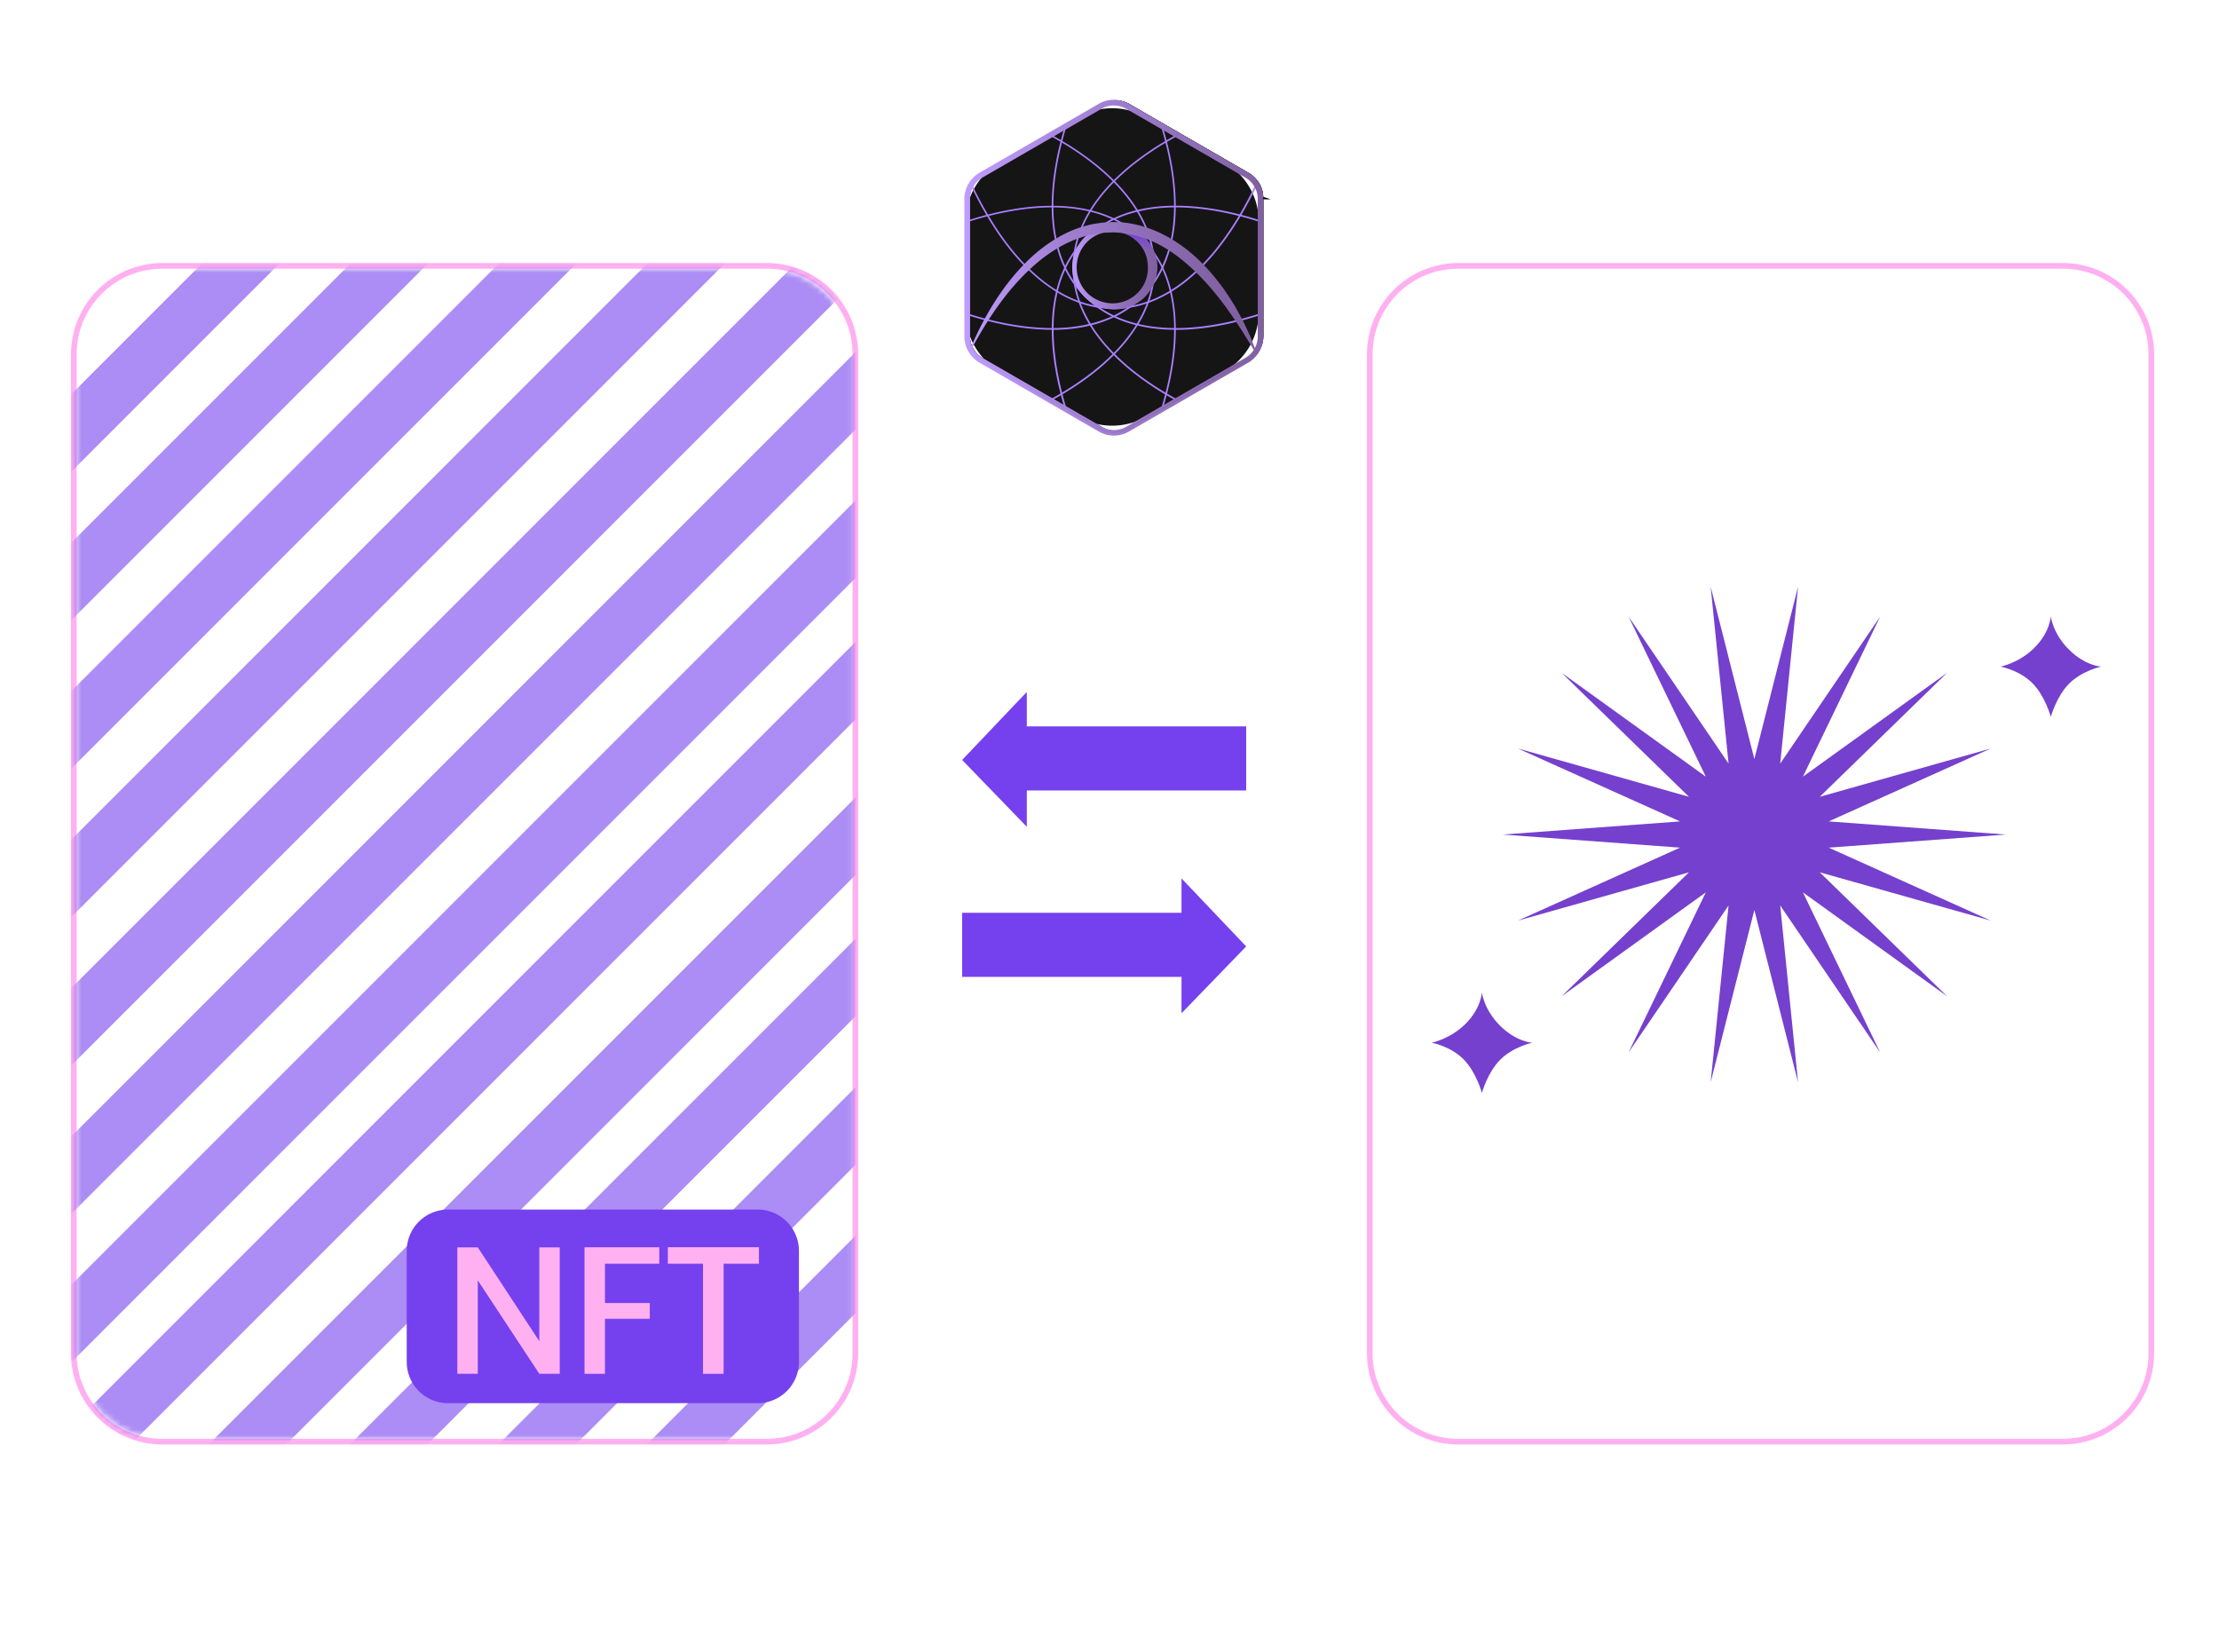 <svg xmlns="http://www.w3.org/2000/svg" width="395" height="294" fill="none"><path stroke="#FFB0F0" stroke-miterlimit="10" d="M136.51 47.32H28.9c-8.704 0-15.76 7.056-15.76 15.76v177.76c0 8.704 7.056 15.76 15.76 15.76h107.61c8.704 0 15.76-7.056 15.76-15.76V63.08c0-8.704-7.056-15.76-15.76-15.76ZM367.2 47.32H259.59c-8.704 0-15.76 7.056-15.76 15.76v177.76c0 8.704 7.056 15.76 15.76 15.76H367.2c8.704 0 15.76-7.056 15.76-15.76V63.08c0-8.704-7.056-15.76-15.76-15.76Z"/><path fill="#7540EE" d="M221.83 129.29h-39.05v-6.13l-11.51 12.1 11.51 11.9v-6.47h39.05v-11.4ZM171.27 162.47h39.05v-6.12l11.51 12.1-11.51 11.9v-6.48h-39.05v-11.4Z"/><mask id="a" width="139" height="210" x="13" y="47" maskUnits="userSpaceOnUse" style="mask-type:luminance"><path fill="#fff" d="M136.17 47.82H29.23c-8.704 0-15.76 7.056-15.76 15.76v176.76c0 8.704 7.056 15.76 15.76 15.76h106.94c8.704 0 15.76-7.056 15.76-15.76V63.58c0-8.704-7.056-15.76-15.76-15.76Z"/></mask><g fill="#7540EE" mask="url(#a)" opacity=".6"><path d="M89.754 6.892 82.859-.002-73.007 155.865l6.894 6.895L89.754 6.892ZM108.951 14.124l-6.894-6.894-155.868 155.867 6.894 6.894L108.951 14.124ZM128.131 21.363l-6.895-6.895-155.867 155.868 6.894 6.894L128.131 21.363ZM147.321 28.597l-6.895-6.894-155.867 155.868 6.894 6.894L147.321 28.597ZM166.508 35.83l-6.895-6.895L3.746 184.802l6.894 6.895L166.508 35.829ZM174.007 54.743l-6.894-6.894-207.55 207.55 6.894 6.894 207.55-207.55ZM195.174 59.995l-6.894-6.894-207.55 207.55 6.894 6.894 207.55-207.55ZM214.883 65.456l-6.894-6.895L.439 266.112l6.894 6.895 207.55-207.55ZM237.518 70.508l-6.894-6.894-207.55 207.55 6.894 6.895 207.55-207.55ZM257.218 75.96l-6.895-6.895-207.55 207.55 6.895 6.894 207.55-207.55ZM278.388 81.218l-6.895-6.894-207.55 207.55 6.895 6.894 207.55-207.55ZM299.555 86.47l-6.895-6.894-207.55 207.55 6.895 6.894 207.55-207.55Z"/></g><path fill="#151515" d="M171.88 55.56V39.47c0-4.35 2.32-8.37 6.08-10.54l13.93-8.04a12.19 12.19 0 0 1 12.17 0l13.93 8.04a12.15 12.15 0 0 1 6.08 10.54v16.09c0 4.35-2.32 8.37-6.08 10.54l-13.93 8.04c-3.77 2.17-8.4 2.17-12.17 0l-13.93-8.04a12.149 12.149 0 0 1-6.08-10.54Z"/><path stroke="#000" stroke-miterlimit="10" stroke-width=".5" d="M224.65 35.23v24.56c0 1.04-.34 2.03-.93 2.84-.39.54-.9 1.01-1.5 1.36l-12.61 7.29-2.83 1.63-5.82 3.36c-1.5.87-3.36.87-4.86 0l-6.5-3.75-2.42-1.4-12.35-7.13a4.869 4.869 0 0 1-1.81-1.85c-.4-.7-.62-1.51-.62-2.36V35.22c0-.79.19-1.55.54-2.22a4.9 4.9 0 0 1 1.88-1.98l12.1-6.99 2.77-1.6 6.39-3.69a4.9 4.9 0 0 1 4.86 0l5.71 3.3 3.19 1.84 12.36 7.14c.64.38 1.17.88 1.57 1.47.55.79.85 1.73.85 2.73l.03.01Z"/><path stroke="#000" stroke-miterlimit="10" stroke-width=".5" d="M198.27 54.96a7.23 7.23 0 1 0 0-14.46 7.23 7.23 0 0 0 0 14.46Z"/><path stroke="#000" stroke-miterlimit="10" stroke-width=".5" d="m206.78 72.91-5.82 3.36c-1.5.87-3.36.87-4.86 0l-6.5-3.75-2.42-1.4-12.35-7.13a4.869 4.869 0 0 1-1.81-1.85c-.4-.7-.62-1.51-.62-2.36V35.22c0-.79.19-1.55.54-2.22a4.9 4.9 0 0 1 1.88-1.98l12.1-6.99 2.77-1.6 6.39-3.69a4.9 4.9 0 0 1 4.86 0l5.71 3.3 3.19 1.84 12.36 7.14c.64.38 1.17.88 1.57 1.47.55.79.85 1.73.85 2.73v24.56c0 1.04-.34 2.03-.93 2.84-.39.54-.9 1.01-1.5 1.36l-12.61 7.29-2.83 1.63.03.01Z"/><path fill="#AA80FF" d="M198.26 55c-.97 0-1.95-.08-2.89-.24-1.1-.18-2.2-.46-3.26-.85a21.32 21.32 0 0 1-4.04-1.94c-1.81-1.11-3.6-2.52-5.3-4.21-2.55-2.53-4.94-5.67-7.1-9.35-.98-1.64-1.94-3.44-2.83-5.34l-.03-.07.03-.07c.43-.84 1.1-1.55 1.94-2.04l21.27-12.28c1.54-.89 3.46-.89 5.01 0l21.26 12.28c.65.38 1.21.91 1.62 1.52l.05.07-.04.08c-.97 2.08-2.01 4.05-3.08 5.85-2.18 3.68-4.57 6.83-7.11 9.35-1.71 1.7-3.5 3.11-5.3 4.21-1.33.81-2.68 1.47-4.03 1.94-1.06.38-2.16.67-3.26.85-.96.16-1.93.24-2.9.24h-.01Zm-25.13-21.98c.88 1.87 1.82 3.63 2.79 5.25 2.15 3.65 4.52 6.78 7.05 9.29 1.69 1.67 3.45 3.07 5.25 4.16 1.3.8 2.64 1.44 3.98 1.91 1.05.38 2.13.66 3.21.83 1.86.32 3.81.32 5.7 0 1.08-.17 2.16-.45 3.21-.83 1.33-.47 2.67-1.11 3.97-1.91 1.78-1.08 3.55-2.48 5.25-4.17 2.52-2.5 4.9-5.62 7.06-9.28 1.05-1.77 2.07-3.71 3.03-5.75-.38-.54-.89-1.01-1.48-1.36l-21.26-12.28a4.766 4.766 0 0 0-4.71 0l-21.27 12.28a4.72 4.72 0 0 0-1.78 1.85v.01Z"/><path fill="#AA80FF" d="m187.19 71.29-.07-.04-12.35-7.13a4.988 4.988 0 0 1-1.86-1.9c-.41-.73-.63-1.57-.63-2.43V35.23c0-.8.19-1.59.56-2.29a5.05 5.05 0 0 1 1.93-2.04l12.18-7.03.07.04c.71.39 1.38.78 2.01 1.14 3.67 2.17 6.81 4.56 9.34 7.11 1.71 1.72 3.12 3.5 4.21 5.3.79 1.29 1.44 2.64 1.94 4.02.38 1.07.65 2.1.82 3.14l.02.15c.16.93.24 1.9.24 2.88 0 .84-.06 1.67-.19 2.53-.02.13-.03.26-.06.39-.17 1.06-.45 2.15-.84 3.25-.49 1.36-1.14 2.71-1.95 4.02-1.1 1.81-2.51 3.6-4.2 5.29-2.52 2.55-5.66 4.95-9.34 7.12-.51.31-1.07.62-1.76 1l-.07.04Zm-.24-47.08-12.03 6.95a4.8 4.8 0 0 0-1.82 1.92c-.34.66-.53 1.4-.53 2.15v24.56c0 .81.21 1.6.6 2.28.4.74 1.01 1.36 1.75 1.79l12.28 7.08c.65-.36 1.19-.66 1.68-.96 3.66-2.16 6.78-4.54 9.28-7.07 1.67-1.68 3.07-3.44 4.16-5.24.79-1.29 1.44-2.63 1.92-3.97.38-1.08.66-2.16.83-3.2l.06-.38c.12-.85.18-1.66.18-2.49 0-.95-.08-1.91-.24-2.85v-.08c-.18-1.03-.45-2.06-.83-3.13a21.91 21.91 0 0 0-1.91-3.97c-1.08-1.78-2.48-3.54-4.17-5.25-2.51-2.53-5.63-4.91-9.28-7.06-.6-.35-1.25-.73-1.93-1.1v.02Z"/><path fill="#AA80FF" d="m209.61 71.45-.07-.04c-.65-.35-1.34-.74-2.05-1.16-3.7-2.19-6.84-4.59-9.34-7.12-1.7-1.72-3.11-3.5-4.2-5.29-.81-1.32-1.46-2.68-1.94-4.02a18.12 18.12 0 0 1-.85-3.27 17.55 17.55 0 0 1 0-5.79c.17-1.07.45-2.14.85-3.28.48-1.35 1.13-2.7 1.94-4.02 1.1-1.8 2.51-3.58 4.21-5.29 2.53-2.55 5.67-4.94 9.34-7.11.74-.44 1.52-.88 2.31-1.3l.07-.04 12.43 7.18c.65.38 1.21.91 1.62 1.52.58.83.88 1.8.88 2.82V59.8c0 1.06-.33 2.07-.96 2.93-.41.57-.93 1.04-1.55 1.4l-12.69 7.33v-.01Zm.25-47.39c-.76.41-1.5.83-2.22 1.25-3.65 2.16-6.77 4.53-9.28 7.06-1.68 1.69-3.08 3.46-4.17 5.24-.79 1.31-1.44 2.64-1.91 3.97a18.87 18.87 0 0 0-.83 3.22 17.043 17.043 0 0 0 0 5.69c.17 1.07.45 2.15.84 3.22.47 1.33 1.11 2.66 1.91 3.97 1.07 1.78 2.47 3.54 4.16 5.24 2.48 2.51 5.6 4.89 9.28 7.07.68.4 1.34.77 1.97 1.12l12.54-7.24c.58-.34 1.07-.78 1.46-1.32.59-.81.9-1.76.9-2.76V35.23c0-.95-.29-1.87-.83-2.65a4.76 4.76 0 0 0-1.53-1.43l-12.29-7.1v.01Z"/><path fill="#AA80FF" d="M187.3 58.69c-3.58 0-7.46-.53-11.54-1.58-1.02-.26-2.09-.56-3.38-.97l-.11-.03V35.24c0-.8.19-1.59.56-2.29a5.05 5.05 0 0 1 1.93-2.04l21.27-12.28c1.54-.89 3.46-.89 5.01 0l5.76 3.33.02.06c.32 1.04.62 2.1.89 3.14 1.06 4.14 1.59 8.05 1.58 11.62 0 2.39-.27 4.65-.77 6.73-.36 1.47-.85 2.88-1.46 4.18v.04c-.5 1.02-1.08 1.99-1.73 2.91-.09.13-.18.25-.28.37v.1h-.08c-.45.6-.96 1.18-1.52 1.75-.34.34-.67.64-1 .92-.39.34-.8.67-1.23.97-.9.65-1.87 1.23-2.89 1.71h-.04c-1.29.63-2.7 1.12-4.18 1.47-2.07.51-4.33.77-6.74.78h-.08l.01-.02Zm-14.73-2.8c1.24.39 2.27.68 3.26.93 4.06 1.04 7.91 1.57 11.47 1.57h.08c2.38 0 4.62-.27 6.67-.77 1.47-.35 2.87-.84 4.15-1.45h.04c.99-.48 1.93-1.04 2.81-1.68.42-.29.83-.61 1.21-.95a16.026 16.026 0 0 0 2.49-2.64s.01-.02.02-.03l.05-.06c.09-.11.18-.23.26-.35.64-.89 1.2-1.85 1.68-2.84v-.04a21.32 21.32 0 0 0 1.47-4.16c.5-2.06.75-4.3.76-6.66.02-3.55-.51-7.43-1.57-11.55-.26-1.02-.55-2.05-.87-3.07l-5.66-3.27a4.766 4.766 0 0 0-4.71 0l-21.27 12.28a4.8 4.8 0 0 0-1.82 1.92c-.34.66-.53 1.4-.53 2.15v20.65l.01.02Z"/><path fill="#AA80FF" d="M198.54 77.07c-.87 0-1.73-.22-2.5-.67l-6.55-3.78-.02-.06c-.26-.88-.48-1.66-.66-2.4-1.06-4.11-1.59-8.02-1.58-11.62 0-2.39.27-4.65.77-6.73.36-1.49.85-2.89 1.47-4.19v-.04c.49-1.02 1.07-1.99 1.72-2.89.55-.78 1.19-1.53 1.88-2.23a18.616 18.616 0 0 1 5.12-3.6h.04c1.29-.63 2.7-1.12 4.18-1.47 2.07-.51 4.33-.77 6.73-.78h.16c3.53 0 7.39.53 11.47 1.58 1.25.32 2.58.7 3.93 1.15l.1.03v20.42c0 1.06-.33 2.07-.96 2.93-.41.57-.93 1.04-1.55 1.4l-21.26 12.27c-.77.45-1.64.67-2.5.67l.01.01Zm-8.8-4.65 6.44 3.72c1.45.84 3.26.84 4.71 0l21.26-12.27c.58-.34 1.07-.78 1.46-1.32.59-.81.9-1.76.9-2.76v-20.2c-1.31-.42-2.59-.8-3.81-1.11-4.06-1.04-7.89-1.57-11.4-1.57h-.16c-2.37 0-4.62.27-6.66.77-1.47.35-2.87.84-4.15 1.45h-.04c-.99.48-1.93 1.04-2.81 1.68-.77.55-1.51 1.17-2.19 1.85-.68.68-1.31 1.42-1.85 2.19-.64.88-1.2 1.83-1.67 2.81v.04c-.62 1.28-1.11 2.68-1.47 4.16-.5 2.06-.75 4.3-.76 6.66 0 3.58.52 7.46 1.57 11.55.18.72.39 1.49.64 2.33l-.01.02Z"/><path fill="#AA80FF" d="M198.54 77.07c-.87 0-1.73-.22-2.5-.67l-21.27-12.27a4.988 4.988 0 0 1-1.86-1.9c-.41-.73-.63-1.57-.63-2.43V39.21l.11-.03c1.26-.4 2.37-.71 3.38-.97 4.11-1.06 8.04-1.6 11.62-1.58 2.39 0 4.65.27 6.73.77 1.49.36 2.9.85 4.19 1.47h.04c1.01.49 1.99 1.07 2.89 1.72.06.04.13.09.2.15.69.5 1.38 1.08 2.03 1.73.7.7 1.33 1.45 1.88 2.22 0 0 .03.03.05.07.61.86 1.18 1.82 1.66 2.83v.04c.62 1.3 1.11 2.71 1.47 4.18.5 2.08.76 4.34.77 6.73.02 3.57-.52 7.48-1.58 11.62-.23.89-.49 1.83-.78 2.79l-.02.06-5.87 3.39c-.77.45-1.64.67-2.5.67h-.01Zm-25.97-37.65v20.37c0 .81.21 1.6.6 2.28.4.74 1.01 1.36 1.75 1.79l21.27 12.27c1.45.84 3.26.84 4.71 0l5.77-3.33c.29-.94.54-1.85.76-2.72 1.06-4.12 1.59-8 1.57-11.55 0-2.36-.26-4.6-.76-6.66-.36-1.47-.85-2.87-1.45-4.16v-.04c-.49-.99-1.04-1.92-1.65-2.78l-.04-.05c-.54-.76-1.16-1.5-1.85-2.18-.64-.64-1.31-1.21-2-1.71-.07-.06-.13-.1-.18-.14-.89-.64-1.84-1.2-2.82-1.67h-.04c-1.28-.62-2.68-1.11-4.16-1.47-2.05-.5-4.3-.75-6.66-.76h-.08c-3.56 0-7.41.53-11.47 1.57-.98.25-2.05.55-3.26.93l-.01.01Z"/><path fill="#AA80FF" d="M209.29 58.69h-.16c-2.4 0-4.67-.27-6.74-.78-1.53-.37-2.89-.85-4.17-1.46h-.04c-1.02-.49-1.99-1.07-2.89-1.72-.78-.55-1.53-1.19-2.23-1.88-.7-.7-1.33-1.45-1.89-2.23-.65-.9-1.23-1.87-1.71-2.89v-.04c-.63-1.29-1.12-2.7-1.48-4.18-.5-2.08-.76-4.34-.77-6.73 0-3.6.52-7.51 1.58-11.62.24-.92.5-1.85.77-2.75l.02-.06 6.44-3.72c1.54-.89 3.46-.89 5.01 0l21.26 12.28c.65.38 1.21.91 1.62 1.52.58.83.88 1.8.88 2.82v20.7l-.1.03c-1.35.44-2.67.82-3.93 1.15-4.08 1.05-7.94 1.58-11.47 1.58v-.02Zm-11-2.54h.04c1.27.62 2.62 1.1 4.14 1.47 2.04.5 4.29.76 6.67.77 3.56.02 7.44-.51 11.55-1.57 1.22-.31 2.5-.68 3.81-1.11V35.23c0-.95-.29-1.87-.83-2.65a4.76 4.76 0 0 0-1.53-1.43l-21.26-12.28a4.766 4.766 0 0 0-4.71 0l-6.34 3.66c-.27.88-.52 1.78-.75 2.68-1.05 4.09-1.58 7.97-1.57 11.55 0 2.36.26 4.6.76 6.66.36 1.48.85 2.88 1.46 4.16v.04a18 18 0 0 0 1.68 2.81c.55.77 1.17 1.51 1.85 2.19.68.68 1.42 1.31 2.19 1.85.88.64 1.83 1.2 2.82 1.67l.02.01Z"/><path fill="url(#b)" d="M198.28 77.53c-.93 0-1.86-.24-2.69-.72l-21.23-12.26a5.388 5.388 0 0 1-2.69-4.65V35.39c0-1.91 1.03-3.69 2.69-4.65l21.23-12.26c1.66-.96 3.71-.96 5.37 0l21.23 12.26c1.66.96 2.69 2.74 2.69 4.65V59.9c0 1.91-1.03 3.69-2.69 4.65l-21.23 12.26c-.83.48-1.76.72-2.69.72h.01Zm0-58.76c-.76 0-1.51.19-2.18.58l-21.23 12.26a4.385 4.385 0 0 0-2.19 3.78V59.9c0 1.56.84 3.01 2.19 3.79l21.23 12.26c1.35.78 3.02.78 4.37 0l21.23-12.26a4.385 4.385 0 0 0 2.19-3.78V35.4c0-1.56-.84-3.01-2.19-3.78l-21.23-12.26c-.67-.39-1.43-.58-2.19-.58v-.01Z"/><path fill="url(#c)" d="M206.04 47.57a7.787 7.787 0 0 1-2.39 5.43c-1.45 1.39-3.46 2.14-5.43 2.09a7.53 7.53 0 0 1-2.85-.63c-.89-.39-1.7-.96-2.38-1.65a7.573 7.573 0 0 1-1.58-2.41c-.37-.89-.55-1.86-.56-2.82 0-1.93.76-3.85 2.12-5.25 1.34-1.41 3.27-2.26 5.25-2.3 1.98-.06 4 .7 5.45 2.1 1.45 1.39 2.38 3.4 2.36 5.45l.01-.01Zm-1.7 0c-.03-.8-.13-1.6-.43-2.35-.29-.75-.73-1.45-1.29-2.04a6.351 6.351 0 0 0-4.4-1.98c-1.67-.06-3.37.59-4.6 1.77a6.416 6.416 0 0 0-1.96 4.6 6.46 6.46 0 0 0 1.94 4.62c1.23 1.2 2.94 1.84 4.62 1.8 1.69-.04 3.3-.79 4.42-1.99a6.212 6.212 0 0 0 1.69-4.42l.01-.01Z"/><path fill="url(#d)" d="M223.61 62.64s-.05.1-.09.14l-.07.1-.15.18c-.1.12-.21.23-.33.34-.23.21-.48.41-.74.58-.53.32-1.06.62-1.59.93l-3.18 1.84-6.37 3.68-6.37 3.67-3.19 1.84c-.53.3-1.05.64-1.66.84a4.986 4.986 0 0 1-3.66-.22c-.56-.28-1.07-.61-1.61-.91l-3.19-1.84-6.37-3.68-6.37-3.68-3.19-1.84c-.52-.32-1.08-.58-1.57-.98-.48-.4-.89-.88-1.2-1.43l-.02-.05.02-.05c1.15-2.72 2.48-5.36 4.05-7.89 1.56-2.52 3.36-4.92 5.45-7.08 2.07-2.17 4.49-4.05 7.2-5.45 1.36-.7 2.81-1.24 4.31-1.61.37-.09.75-.17 1.13-.24.37-.06.77-.11 1.15-.17.38-.07.77-.06 1.16-.09.39-.02.77-.06 1.16-.05 1.55 0 3.09.22 4.59.62.75.2 1.48.44 2.2.72.72.28 1.42.6 2.11.95 2.72 1.41 5.16 3.33 7.23 5.52 1.04 1.09 2 2.26 2.91 3.45.89 1.21 1.71 2.46 2.48 3.74.74 1.3 1.45 2.6 2.07 3.95.32.67.62 1.35.9 2.04.14.34.28.68.41 1.03l.2.52.1.28.09.29v.01Zm-.2-.02-.14-.21c-.04-.06-.08-.13-.14-.22l-.29-.47-.57-.94-1.16-1.87c-.8-1.23-1.6-2.45-2.45-3.63-.84-1.19-1.73-2.33-2.65-3.44-.92-1.11-1.89-2.17-2.92-3.18-2.04-2.02-4.27-3.81-6.77-5.13-.62-.33-1.26-.62-1.91-.88-.65-.26-1.32-.49-1.99-.67-1.34-.36-2.74-.57-4.13-.61-.35-.02-.7.02-1.05.03-.35.02-.7 0-1.04.06-.35.04-.68.08-1.04.13-.35.05-.69.12-1.03.2-1.37.3-2.7.78-3.98 1.38-2.57 1.21-4.9 2.92-6.99 4.91-4.21 3.98-7.47 8.93-10.26 14.1v-.09c.29.53.68.99 1.15 1.37.46.38 1.02.65 1.54.96l3.19 1.84 6.37 3.68 6.37 3.68 3.19 1.84c.53.3 1.06.63 1.59.9a4.752 4.752 0 0 0 3.5.21c.57-.18 1.08-.52 1.62-.82l3.19-1.84 6.37-3.67 6.37-3.68 3.18-1.84c.53-.31 1.07-.61 1.59-.92.25-.16.49-.35.71-.55.11-.1.21-.21.31-.32l.14-.17.07-.09s.03-.03.05-.04l.01-.01Z"/><path fill="url(#e)" d="M199.77 41.49s1.68.23 2.83.56c1.15.33 1.47.49 1.47.49s.52.61.75.97c.23.36.53.95.53.95l-1.6.37s-.39-1.01-1.39-1.93c-1.35-1.24-2.58-1.41-2.58-1.41h-.01Z"/><path fill="#7540CD" d="m312.29 135.1 7.78-30.67-3.18 31.48 17.79-26.16-13.75 28.49 25.67-18.49-22.67 22.07 30.45-8.6-28.86 12.98 31.56 2.34-31.56 2.33 28.86 12.99-30.45-8.6 22.67 22.07-25.67-18.5 13.75 28.49-17.79-26.16 3.18 31.48-7.78-30.67-7.78 30.67 3.19-31.48-17.8 26.16 13.75-28.49-25.67 18.5 22.67-22.07-30.45 8.6 28.86-12.99-31.56-2.33 31.56-2.34-28.86-12.98 30.45 8.6-22.67-22.07 25.67 18.49-13.75-28.49 17.8 26.16-3.19-31.48 7.78 30.67ZM272.74 185.59s-3.37.72-5.66 3c-2.29 2.28-3.29 5.94-3.29 5.94s-.98-3.69-3.29-6.01-5.65-2.93-5.65-2.93 3.3-.63 6.05-3.38 2.89-5.56 2.89-5.56.33 3.01 3.22 5.9c2.89 2.89 5.72 3.04 5.72 3.04h.01ZM374.01 118.65s-3.37.72-5.66 3c-2.29 2.28-3.29 5.94-3.29 5.94s-.98-3.69-3.29-6.01-5.65-2.93-5.65-2.93 3.3-.63 6.05-3.38 2.89-5.56 2.89-5.56.33 3.01 3.22 5.9c2.89 2.89 5.72 3.04 5.72 3.04h.01Z"/><path fill="#7540EE" d="M134.86 215.29h-55.1a7.36 7.36 0 0 0-7.36 7.36v19.74a7.36 7.36 0 0 0 7.36 7.36h55.1a7.36 7.36 0 0 0 7.36-7.36v-19.74a7.36 7.36 0 0 0-7.36-7.36Z"/><path fill="#FFB0F0" d="M99.64 244.52H96l-10.95-16.63v16.63h-3.64v-22.5h3.64L96 238.71v-16.69h3.64v22.5ZM117.36 221.99v2.94h-9.67v6.99h7.98v2.81h-7.98v9.8h-3.64V222h13.31v-.01ZM135.1 221.99v2.94h-6.29v19.6h-3.67v-19.6h-6.26v-2.94H135.1Z"/><defs><linearGradient id="b" x1="171.68" x2="224.88" y1="47.65" y2="47.65" gradientUnits="userSpaceOnUse"><stop stop-color="#BF9CFF"/><stop offset="1" stop-color="#8060A1"/></linearGradient><linearGradient id="c" x1="190.4" x2="206.04" y1="47.55" y2="47.55" gradientUnits="userSpaceOnUse"><stop stop-color="#BF9CFF"/><stop offset=".23" stop-color="#AB89E1"/><stop offset=".56" stop-color="#9372BE"/><stop offset=".83" stop-color="#8565A8"/><stop offset="1" stop-color="#8060A1"/></linearGradient><linearGradient id="d" x1="171.71" x2="224.65" y1="58.27" y2="58.27" gradientUnits="userSpaceOnUse"><stop stop-color="#BF9CFF"/><stop offset=".04" stop-color="#BB98F9"/><stop offset=".33" stop-color="#A180D3"/><stop offset=".59" stop-color="#8F6EB7"/><stop offset=".82" stop-color="#8363A6"/><stop offset="1" stop-color="#8060A1"/></linearGradient><linearGradient id="e" x1="202.55" x2="202.55" y1="41.49" y2="44.83" gradientUnits="userSpaceOnUse"><stop stop-color="#7541CC" stop-opacity=".98"/><stop offset=".26" stop-color="#7540D4" stop-opacity=".74"/><stop offset=".87" stop-color="#7540E9" stop-opacity=".14"/><stop offset="1" stop-color="#7540EE" stop-opacity="0"/></linearGradient></defs></svg>